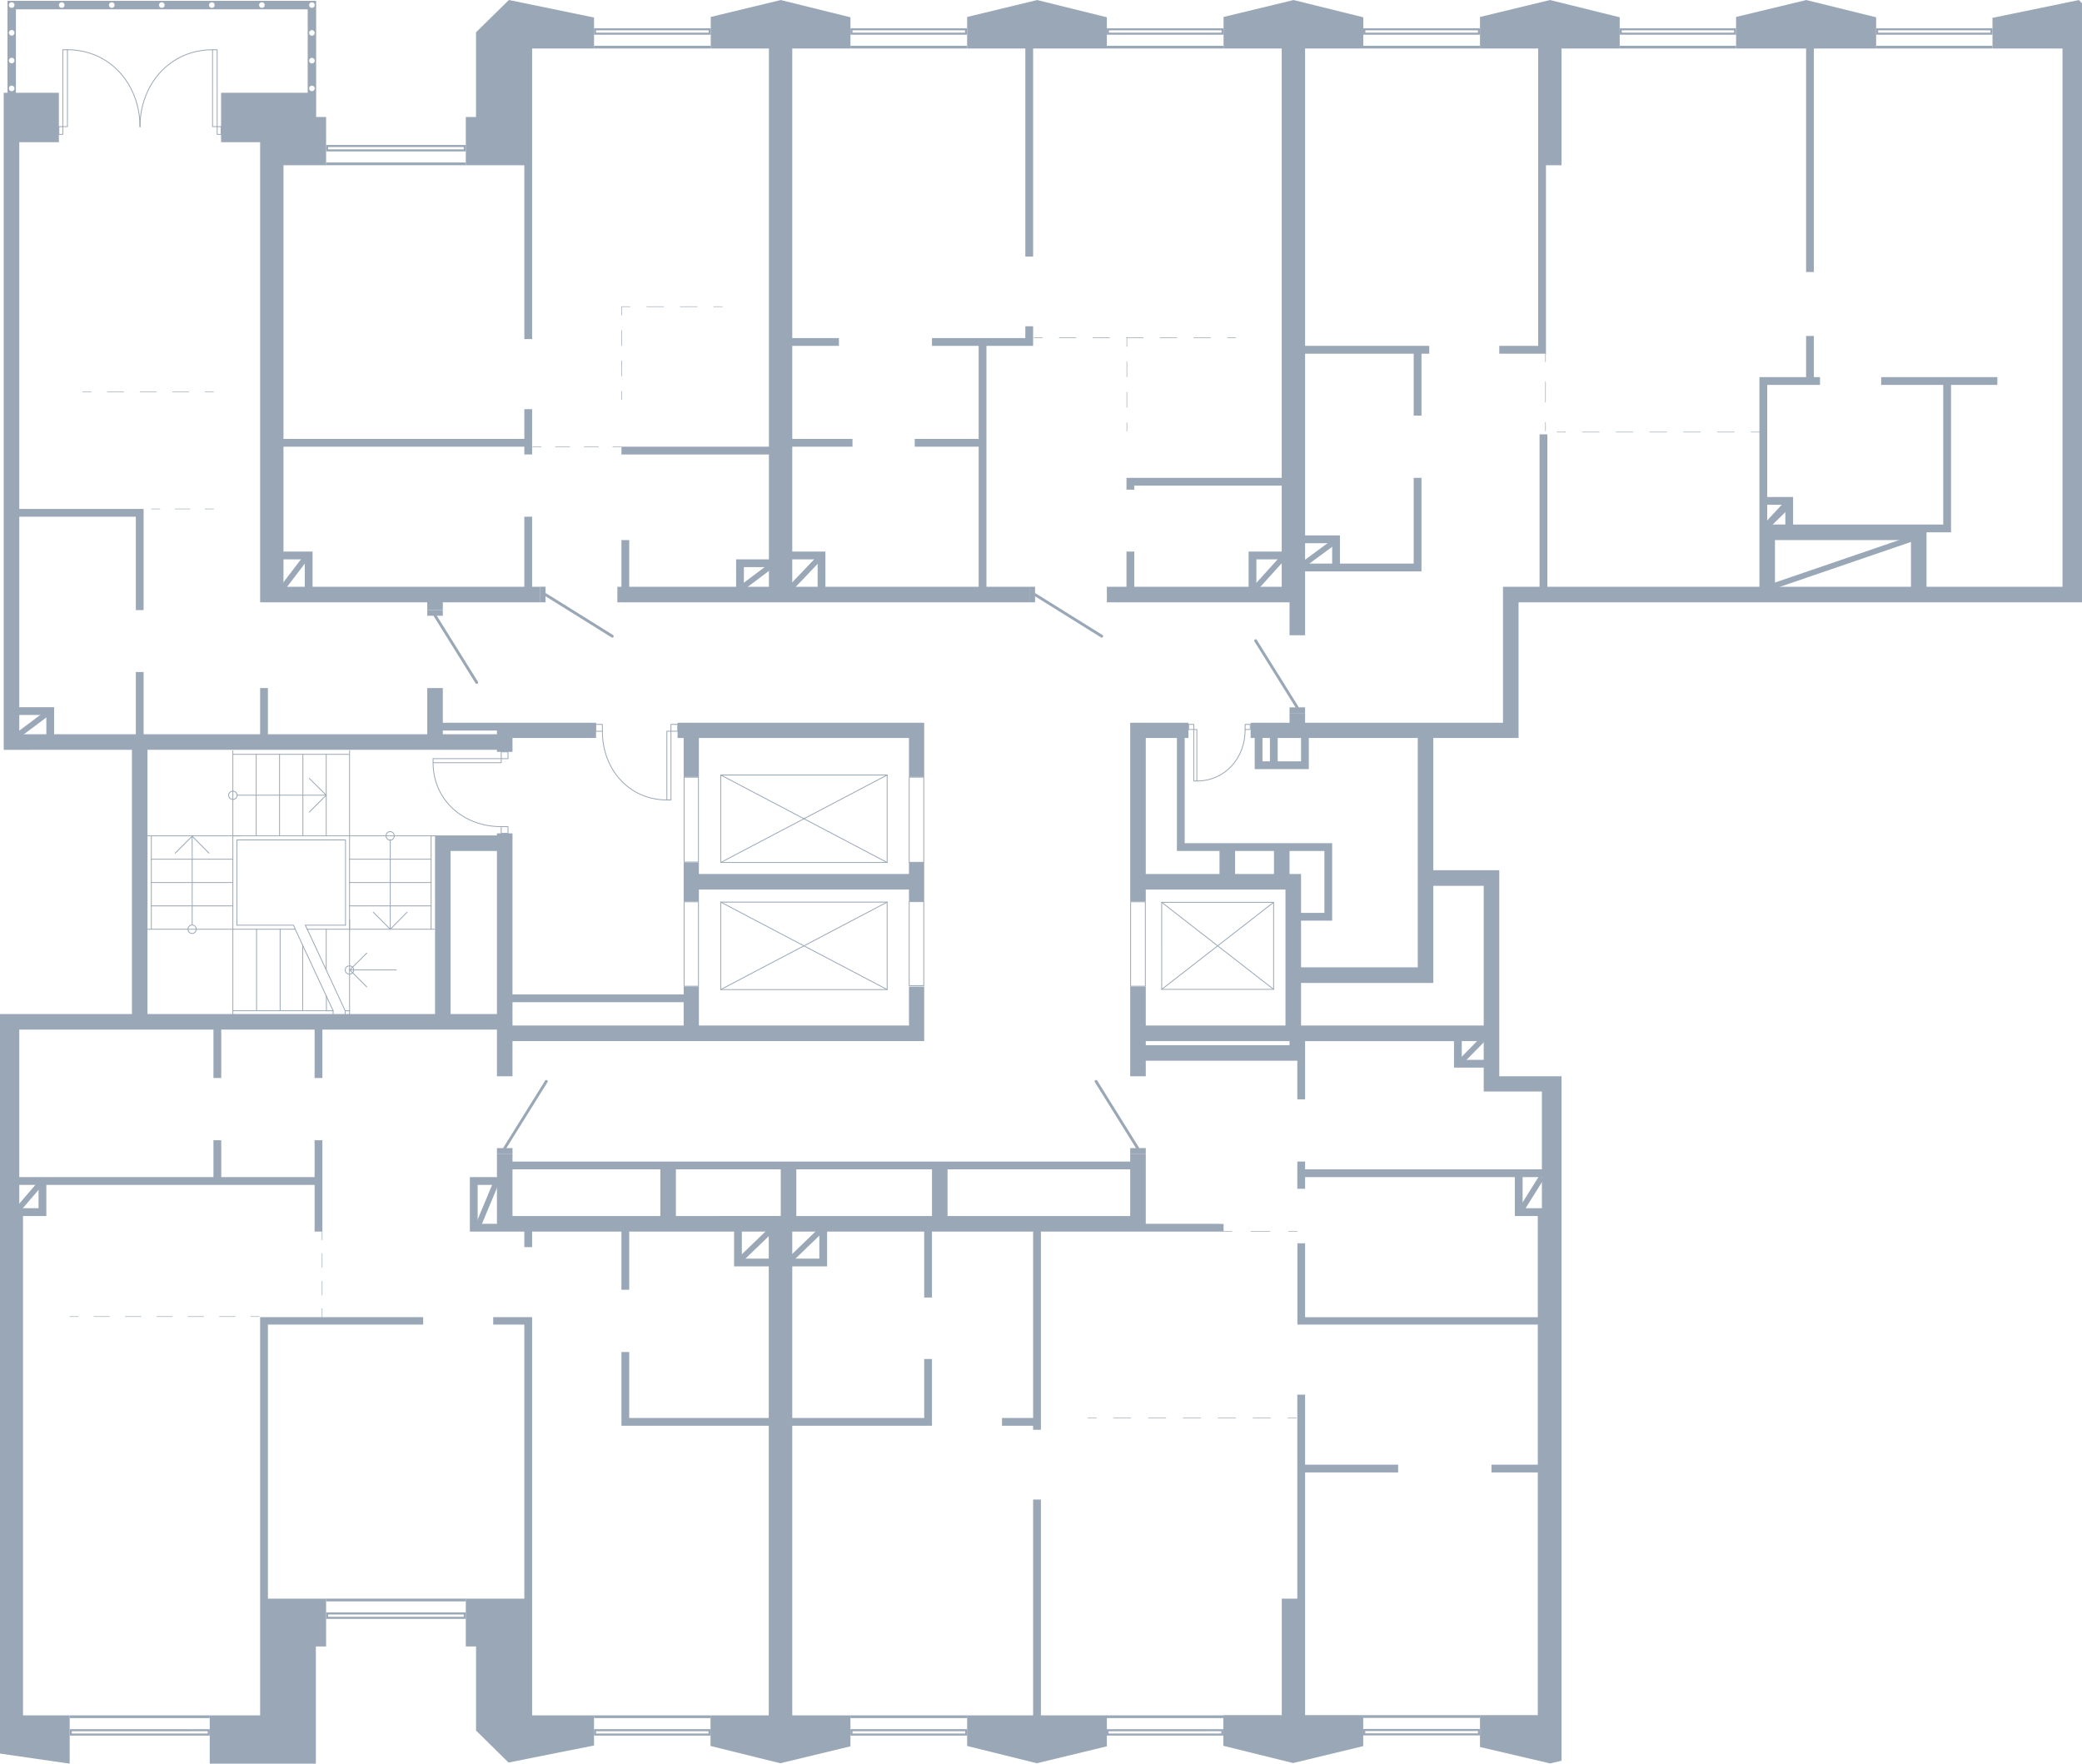 <?xml version="1.0" encoding="utf-8"?>
<!-- Generator: Adobe Illustrator 26.2.1, SVG Export Plug-In . SVG Version: 6.00 Build 0)  -->
<svg version="1.1" xmlns="http://www.w3.org/2000/svg" xmlns:xlink="http://www.w3.org/1999/xlink" x="0px" y="0px"
	 viewBox="0 0 369.275 312.788" style="enable-background:new 0 0 369.275 312.788;" xml:space="preserve">
<style type="text/css">
	.st0{fill:none;stroke:#99A7B6;stroke-width:0.1;stroke-linecap:round;stroke-linejoin:round;}
	
		.st1{fill:none;stroke:#99A7B6;stroke-width:0.1;stroke-linecap:round;stroke-linejoin:round;stroke-dasharray:2.887,2.887,0,0,0,0;}
	
		.st2{fill:none;stroke:#99A7B6;stroke-width:0.1;stroke-linecap:round;stroke-linejoin:round;stroke-dasharray:2.672,2.672,0,0,0,0;}
	
		.st3{fill:none;stroke:#99A7B6;stroke-width:0.1;stroke-linecap:round;stroke-linejoin:round;stroke-dasharray:2.783,2.783,0,0,0,0;}
	
		.st4{fill:none;stroke:#99A7B6;stroke-width:0.1;stroke-linecap:round;stroke-linejoin:round;stroke-dasharray:2.436,2.436,0,0,0,0;}
	
		.st5{fill:none;stroke:#99A7B6;stroke-width:0.1;stroke-linecap:round;stroke-linejoin:round;stroke-dasharray:2.543,2.543,0,0,0,0;}
	.st6{fill:none;stroke:#99A7B6;stroke-width:0.1;stroke-linecap:round;stroke-linejoin:round;stroke-dasharray:2.7,2.7,0,0,0,0;}
	
		.st7{fill:none;stroke:#99A7B6;stroke-width:0.1;stroke-linecap:round;stroke-linejoin:round;stroke-dasharray:2.976,2.976,0,0,0,0;}
	
		.st8{fill:none;stroke:#99A7B6;stroke-width:0.1;stroke-linecap:round;stroke-linejoin:round;stroke-dasharray:3.094,3.094,0,0,0,0;}
	
		.st9{fill:none;stroke:#99A7B6;stroke-width:0.1;stroke-linecap:round;stroke-linejoin:round;stroke-dasharray:2.982,2.982,0,0,0,0;}
	
		.st10{fill:none;stroke:#99A7B6;stroke-width:0.1;stroke-linecap:round;stroke-linejoin:round;stroke-dasharray:2.708,2.708,0,0,0,0;}
	
		.st11{fill:none;stroke:#99A7B6;stroke-width:0.1;stroke-linecap:round;stroke-linejoin:round;stroke-dasharray:3.38,3.38,0,0,0,0;}
	
		.st12{fill:none;stroke:#99A7B6;stroke-width:0.1;stroke-linecap:round;stroke-linejoin:round;stroke-dasharray:2.991,2.991,0,0,0,0;}
	
		.st13{fill:none;stroke:#99A7B6;stroke-width:0.1;stroke-linecap:round;stroke-linejoin:round;stroke-dasharray:3.6,3.6,0,0,0,0;}
	.st14{fill:none;stroke:#99A7B6;stroke-width:0.15;stroke-linecap:round;stroke-linejoin:round;stroke-miterlimit:10;}
	.st15{fill:#99A7B6;}
	.st16{fill-rule:evenodd;clip-rule:evenodd;fill:#99A7B6;}
	.st17{fill:none;stroke:#99A7B6;stroke-width:0.5;stroke-linecap:round;stroke-linejoin:round;stroke-miterlimit:22.926;}
	.st18{fill:none;stroke:#99A7B6;stroke-miterlimit:10;}
</style>
<g id="Пунктир">
	<g>
		<g>
			<line class="st0" x1="14.664" y1="69.526" x2="16.164" y2="69.526"/>
			<line class="st1" x1="19.051" y1="69.526" x2="36.373" y2="69.526"/>
			<line class="st0" x1="36.373" y1="69.526" x2="37.873" y2="69.526"/>
		</g>
	</g>
	<g>
		<g>
			<line class="st0" x1="26.872" y1="90.262" x2="28.372" y2="90.262"/>
			<line class="st2" x1="31.044" y1="90.262" x2="36.388" y2="90.262"/>
			<line class="st0" x1="36.388" y1="90.262" x2="37.888" y2="90.262"/>
		</g>
	</g>
	<g>
		<g>
			<line class="st0" x1="12.373" y1="233.5" x2="13.873" y2="233.5"/>
			<line class="st3" x1="16.656" y1="233.5" x2="44.481" y2="233.5"/>
			<line class="st0" x1="44.481" y1="233.5" x2="45.981" y2="233.5"/>
		</g>
	</g>
	<g>
		<g>
			<line class="st0" x1="57.133" y1="218.422" x2="57.133" y2="219.922"/>
			<line class="st4" x1="57.133" y1="222.359" x2="57.133" y2="232.102"/>
			<line class="st0" x1="57.133" y1="232.102" x2="57.133" y2="233.602"/>
		</g>
	</g>
	<g>
		<g>
			<line class="st0" x1="110.188" y1="79.238" x2="108.688" y2="79.238"/>
			<line class="st5" x1="106.145" y1="79.238" x2="95.971" y2="79.238"/>
			<line class="st0" x1="95.971" y1="79.238" x2="94.471" y2="79.238"/>
		</g>
	</g>
	<g>
		<g>
			<line class="st0" x1="110.242" y1="70.89" x2="110.242" y2="69.39"/>
			<line class="st6" x1="110.242" y1="66.69" x2="110.242" y2="55.89"/>
			<polyline class="st0" points="110.242,55.89 110.242,54.39 111.742,54.39 			"/>
			<line class="st7" x1="114.718" y1="54.39" x2="126.622" y2="54.39"/>
			<line class="st0" x1="126.622" y1="54.39" x2="128.122" y2="54.39"/>
		</g>
	</g>
	<g>
		<g>
			<line class="st0" x1="229.947" y1="251.495" x2="228.447" y2="251.495"/>
			<line class="st8" x1="225.353" y1="251.495" x2="194.413" y2="251.495"/>
			<line class="st0" x1="194.413" y1="251.495" x2="192.913" y2="251.495"/>
		</g>
	</g>
	<g>
		<g>
			<line class="st0" x1="219.189" y1="59.906" x2="217.689" y2="59.906"/>
			<line class="st9" x1="214.707" y1="59.906" x2="184.889" y2="59.906"/>
			<line class="st0" x1="184.889" y1="59.906" x2="183.389" y2="59.906"/>
		</g>
	</g>
	<g>
		<g>
			<line class="st0" x1="199.869" y1="76.466" x2="199.869" y2="74.966"/>
			<line class="st10" x1="199.869" y1="72.258" x2="199.869" y2="61.425"/>
			<line class="st0" x1="199.869" y1="61.425" x2="199.869" y2="59.925"/>
		</g>
	</g>
	<g>
		<g>
			<line class="st0" x1="216.973" y1="218.374" x2="218.473" y2="218.374"/>
			<line class="st11" x1="221.853" y1="218.374" x2="228.613" y2="218.374"/>
			<line class="st0" x1="228.613" y1="218.374" x2="230.113" y2="218.374"/>
		</g>
	</g>
	<g>
		<g>
			<line class="st0" x1="312.073" y1="76.629" x2="310.573" y2="76.629"/>
			<line class="st12" x1="307.582" y1="76.629" x2="277.667" y2="76.629"/>
			<line class="st0" x1="277.667" y1="76.629" x2="276.167" y2="76.629"/>
		</g>
	</g>
	<g>
		<g>
			<line class="st0" x1="274.118" y1="76.426" x2="274.118" y2="74.926"/>
			<line class="st13" x1="274.118" y1="71.326" x2="274.118" y2="64.126"/>
			<line class="st0" x1="274.118" y1="64.126" x2="274.118" y2="62.626"/>
		</g>
	</g>
</g>
<g id="МОП">
	<g>
		<polyline class="st14" points="127.83,159.99 127.83,175.503 157.35,175.503 157.35,159.99 
			127.83,159.99 		"/>
		<line class="st14" x1="127.83" y1="159.99" x2="157.35" y2="175.503"/>
		<line class="st14" x1="127.83" y1="175.503" x2="157.35" y2="159.99"/>
	</g>
	<g>
		<polyline class="st14" points="127.83,137.449 127.83,152.963 157.35,152.963 157.35,137.449 
			127.83,137.449 		"/>
		<line class="st14" x1="127.83" y1="137.449" x2="157.35" y2="152.963"/>
		<line class="st14" x1="127.83" y1="152.963" x2="157.35" y2="137.449"/>
	</g>
	<g>
		<path class="st15" d="M123.81,160.012v14.82h-2.4v-14.82H123.81 M123.96,159.862h-2.7v15.12h2.7
			V159.862L123.96,159.862z"/>
	</g>
	<g>
		<path class="st15" d="M123.803,137.914v14.899h-2.393v-14.899H123.803 M123.953,137.764h-2.693v15.199h2.693
			V137.764L123.953,137.764z"/>
	</g>
	<g>
		<path class="st15" d="M163.77,159.988v14.737h-2.432v-14.737H163.77 M163.92,159.838h-2.732v15.037h2.732
			V159.838L163.92,159.838z"/>
	</g>
	<g>
		<path class="st15" d="M163.77,137.902v14.954h-2.432v-14.954H163.77 M163.92,137.752h-2.732v15.255
			h2.732V137.752L163.92,137.752z"/>
	</g>
	<line class="st14" x1="77.121" y1="148.24" x2="76.461" y2="148.24"/>
	<line class="st14" x1="76.461" y1="148.24" x2="77.121" y2="148.24"/>
	<line class="st14" x1="62.001" y1="133.12" x2="62.001" y2="148.24"/>
	<line class="st14" x1="26.181" y1="148.24" x2="26.841" y2="148.24"/>
	<polyline class="st14" points="41.301,133.145 41.301,148.24 26.841,148.24 	"/>
	<polyline class="st14" points="41.301,164.797 41.301,179.257 59.085,179.26 52.365,164.8 	"/>
	<line class="st14" x1="41.301" y1="148.24" x2="42.681" y2="148.24"/>
	<line class="st14" x1="41.301" y1="133.78" x2="61.941" y2="133.78"/>
	<line class="st14" x1="57.861" y1="133.78" x2="57.861" y2="148.24"/>
	<line class="st14" x1="53.721" y1="133.78" x2="53.721" y2="148.24"/>
	<line class="st14" x1="49.581" y1="133.78" x2="49.581" y2="148.24"/>
	<line class="st14" x1="45.441" y1="133.78" x2="45.441" y2="148.24"/>
	<line class="st14" x1="26.841" y1="152.38" x2="41.301" y2="152.38"/>
	<line class="st14" x1="26.841" y1="156.52" x2="41.301" y2="156.52"/>
	<line class="st14" x1="26.841" y1="160.66" x2="41.301" y2="160.66"/>
	<line class="st14" x1="26.16" y1="164.8" x2="41.301" y2="164.8"/>
	<line class="st14" x1="57.89" y1="176.658" x2="57.89" y2="179.264"/>
	<line class="st14" x1="53.683" y1="167.636" x2="53.683" y2="179.264"/>
	<line class="st14" x1="49.684" y1="164.797" x2="49.684" y2="179.257"/>
	<line class="st14" x1="45.508" y1="164.797" x2="45.508" y2="179.257"/>
	<line class="st14" x1="62.001" y1="179.26" x2="62.001" y2="179.981"/>
	<line class="st14" x1="77.121" y1="164.8" x2="76.461" y2="164.8"/>
	<polyline class="st14" points="62.001,179.26 62.001,164.8 76.461,164.8 	"/>
	<line class="st14" x1="76.461" y1="148.24" x2="62.001" y2="148.24"/>
	<polyline class="st14" points="62.001,164.8 57.861,164.8 54.501,164.8 	"/>
	<line class="st14" x1="62.001" y1="179.26" x2="61.221" y2="179.26"/>
	<polyline class="st14" points="62.001,148.24 62.001,152.38 62.001,156.52 62.001,160.66 62.001,164.8 	
		"/>
	<polyline class="st14" points="76.461,148.24 76.461,152.38 76.461,156.52 76.461,160.66 76.461,164.8 	
		"/>
	<polyline class="st14" points="54.501,164.8 61.221,179.26 61.221,179.843 	"/>
	<line class="st14" x1="57.861" y1="172" x2="57.861" y2="164.8"/>
	<line class="st14" x1="76.461" y1="160.66" x2="62.001" y2="160.66"/>
	<line class="st14" x1="76.461" y1="156.52" x2="62.001" y2="156.52"/>
	<line class="st14" x1="76.461" y1="152.38" x2="62.001" y2="152.38"/>
	<line class="st14" x1="62.001" y1="164.8" x2="62.001" y2="163.12"/>
	<polyline class="st14" points="42.021,164.081 42.021,148.961 61.281,148.961 61.281,164.081 	"/>
	<polyline class="st14" points="61.281,164.081 54.141,164.081 54.501,164.8 	"/>
	<g>
		<line class="st14" x1="34.087" y1="164.04" x2="34.087" y2="148.3"/>
		<polyline class="st14" points="31.076,151.312 34.087,148.3 37.066,151.312 		"/>
		<polyline class="st14" points="34.816,164.8 34.752,164.515 34.594,164.262 34.372,164.103 34.087,164.04 
			33.77,164.103 33.548,164.262 33.389,164.515 33.326,164.8 33.389,165.086 33.548,165.339 
			33.77,165.498 34.087,165.561 34.372,165.498 34.594,165.339 34.752,165.086 34.816,164.8 		"/>
	</g>
	<g>
		<line class="st14" x1="42.062" y1="141.025" x2="57.861" y2="141.025"/>
		<polyline class="st14" points="54.85,144.036 57.861,141.025 54.85,138.045 		"/>
		<polyline class="st14" points="41.301,140.296 41.586,140.359 41.84,140.518 41.998,140.739 42.062,141.025 
			41.998,141.342 41.84,141.564 41.586,141.722 41.301,141.785 41.016,141.722 40.762,141.564 
			40.603,141.342 40.54,141.025 40.603,140.739 40.762,140.518 41.016,140.359 41.301,140.296 		"/>
	</g>
	<g>
		<line class="st14" x1="69.217" y1="149.001" x2="69.217" y2="164.8"/>
		<polyline class="st14" points="66.205,161.789 69.217,164.8 72.196,161.789 		"/>
		<polyline class="st14" points="69.946,148.24 69.882,148.526 69.724,148.779 69.502,148.938 69.217,149.001 
			68.9,148.938 68.678,148.779 68.519,148.526 68.456,148.24 68.519,147.955 68.678,147.701 
			68.9,147.543 69.217,147.48 69.502,147.543 69.724,147.701 69.882,147.955 69.946,148.24 		"/>
	</g>
	<line class="st14" x1="70.309" y1="172.015" x2="62.041" y2="172.015"/>
	<polyline class="st14" points="65.053,175.026 62.041,172.015 65.053,169.035 	"/>
	<polyline class="st14" points="61.982,171.286 61.696,171.349 61.443,171.508 61.284,171.729 61.221,172.015 
		61.284,172.332 61.443,172.554 61.696,172.712 61.982,172.775 62.267,172.712 62.52,172.554 
		62.679,172.332 62.742,172.015 62.679,171.729 62.52,171.508 62.267,171.349 61.982,171.286 	"/>
	<g>
		<polyline class="st14" points="225.895,160.028 225.896,175.465 206.045,175.465 206.044,160.028 
			225.895,160.028 		"/>
		<line class="st14" x1="225.895" y1="160.028" x2="206.045" y2="175.465"/>
		<line class="st14" x1="225.896" y1="175.465" x2="206.044" y2="160.028"/>
	</g>
	<g>
		<path class="st15" d="M203.07,160.012v14.82h-2.46v-14.82H203.07 M203.22,159.862h-2.76v15.12h2.76
			V159.862L203.22,159.862z"/>
	</g>
	<g>
		<g>
			<path class="st14" d="M88.851,146.605c-6.616,0-12.034-4.661-12.034-11.336"/>
			<rect x="76.817" y="134.546" class="st14" width="12.081" height="0.722"/>
			<rect x="88.898" y="133.343" class="st14" width="1.205" height="1.204"/>
			<rect x="88.898" y="146.605" class="st14" width="1.205" height="1.198"/>
		</g>
	</g>
	<g>
		<g>
			<path class="st14" d="M106.843,129.732c-0,6.673,4.702,12.139,11.435,12.139"/>
			<rect x="118.278" y="129.684" class="st14" width="0.729" height="12.186"/>
			<rect x="119.006" y="128.469" class="st14" width="1.214" height="1.215"/>
			<rect x="105.635" y="128.469" class="st14" width="1.208" height="1.215"/>
		</g>
	</g>
	<g>
		<g>
			<path class="st14" d="M220.846,129.415c0,5-3.523,9.095-8.568,9.095"/>
			<rect x="211.733" y="129.379" class="st14" width="0.546" height="9.13"/>
			<rect x="210.823" y="128.469" class="st14" width="0.91" height="0.91"/>
			<rect x="220.846" y="128.469" class="st14" width="0.905" height="0.91"/>
		</g>
	</g>
	<line class="st14" x1="26.841" y1="164.8" x2="26.841" y2="148.24"/>
	<line class="st14" x1="41.301" y1="164.797" x2="41.301" y2="148.24"/>
	<polyline class="st14" points="41.301,164.8 52.365,164.8 52.058,164.081 42.021,164.081 	"/>
	<line class="st14" x1="41.301" y1="148.24" x2="62.001" y2="148.24"/>
	<line class="st14" x1="41.301" y1="179.257" x2="41.301" y2="179.843"/>
	<line class="st14" x1="59.085" y1="179.26" x2="59.085" y2="179.843"/>
</g>
<g id="Двери">
	<g>
		<rect x="75.78" y="108.203" class="st16" width="2.76" height="1.004"/>
		<line class="st17" x1="77.179" y1="109.206" x2="84.555" y2="121.04"/>
	</g>
	<g>
		<rect x="95.76" y="104.056" class="st16" width="1.004" height="2.767"/>
		<line class="st17" x1="96.764" y1="105.455" x2="108.597" y2="112.83"/>
	</g>
	<g>
		<rect x="182.579" y="104.061" class="st16" width="1.004" height="2.762"/>
		<line class="st17" x1="183.583" y1="105.46" x2="195.416" y2="112.836"/>
	</g>
	<g>
		<rect x="88.14" y="203.619" class="st16" width="2.76" height="1.004"/>
		<line class="st17" x1="89.52" y1="203.619" x2="96.896" y2="191.785"/>
	</g>
	<g>
		<rect x="200.46" y="203.619" class="st16" width="2.76" height="1.004"/>
		<line class="st17" x1="201.778" y1="203.619" x2="194.402" y2="191.785"/>
	</g>
	<g>
		<rect x="228.72" y="125.455" class="st16" width="2.76" height="1.004"/>
		<line class="st17" x1="230.081" y1="125.455" x2="222.705" y2="113.622"/>
	</g>
	<g>
		<g>
			<path class="st14" d="M24.828,22.493C24.828,14.978,19.538,8.823,11.961,8.823"/>
			<rect x="11.141" y="8.823" class="st14" width="0.82" height="13.638"/>
			<rect x="10.443" y="22.461" class="st14" width="0.698" height="1.377"/>
		</g>
		<g>
			<path class="st14" d="M24.828,22.493C24.828,14.978,30.119,8.823,37.696,8.823"/>
			<rect x="37.696" y="8.823" class="st14" width="0.82" height="13.638"/>
			<rect x="38.516" y="22.461" class="st14" width="0.698" height="1.377"/>
		</g>
	</g>
</g>
<g id="Окна">
	<g>
		<g>
			<path class="st15" d="M36.836,307.035v0.411H12.724v-0.411H36.836 M37.2,306.671H12.36l0,1.14
				h24.84V306.671L37.2,306.671z"/>
		</g>
		<g>
			<rect x="12.36" y="304.222" class="st15" width="24.84" height="0.485"/>
		</g>
	</g>
	<g>
		<g>
			<path class="st15" d="M82.256,286.335v0.411H58.204v-0.411H82.256 M82.62,285.971H57.84v1.14H82.62V285.971
				L82.62,285.971z"/>
		</g>
		<g>
			<rect x="57.84" y="283.522" class="st15" width="24.78" height="0.485"/>
		</g>
	</g>
	<g>
		<g>
			<path class="st15" d="M125.658,307.035v0.411h-19.933v-0.411H125.658 M126.022,306.671h-20.662v1.14h20.662
				V306.671L126.022,306.671z"/>
		</g>
		<g>
			<rect x="105.36" y="304.222" class="st15" width="20.662" height="0.485"/>
		</g>
	</g>
	<g>
		<g>
			<path class="st15" d="M171.193,307.035v0.411h-19.99v-0.411H171.193 M171.557,306.671h-20.718v1.14h20.718
				V306.671L171.557,306.671z"/>
		</g>
		<g>
			<rect x="150.839" y="304.222" class="st15" width="20.718" height="0.485"/>
		</g>
	</g>
	<g>
		<g>
			<path class="st15" d="M216.609,307.035v0.411H196.615v-0.411H216.609 M216.973,306.671H196.251v1.14h20.722
				V306.671L216.973,306.671z"/>
		</g>
		<g>
			<rect x="196.251" y="304.222" class="st15" width="20.722" height="0.485"/>
		</g>
	</g>
	<g>
		<g>
			<path class="st15" d="M262.142,307v0.412h-19.995V307L262.142,307 M262.506,306.636l-20.723,0
				v1.14h20.723V306.636L262.506,306.636z"/>
		</g>
		<g>
			<rect x="241.783" y="304.187" class="st15" width="20.723" height="0.485"/>
		</g>
	</g>
	<g>
		<g>
			<path class="st15" d="M353.036,5.378v0.411h-19.908v-0.411H353.036 M353.4,5.014h-20.637v1.14h20.637
				V5.014L353.4,5.014z"/>
		</g>
		<g>
			<rect x="332.763" y="8.117" class="st15" width="20.637" height="0.485"/>
		</g>
	</g>
	<g>
		<g>
			<path class="st15" d="M307.556,5.378v0.411h-19.911v-0.411H307.556 M307.92,5.014h-20.64v1.14h20.64
				V5.014L307.92,5.014z"/>
		</g>
		<g>
			<rect x="287.28" y="8.117" class="st15" width="20.64" height="0.485"/>
		</g>
	</g>
	<g>
		<g>
			<path class="st15" d="M262.136,5.378v0.411h-19.971v-0.411H262.136 M262.5,5.014h-20.7v1.14H262.5V5.014
				L262.5,5.014z"/>
		</g>
		<g>
			<rect x="241.8" y="8.117" class="st15" width="20.7" height="0.485"/>
		</g>
	</g>
	<g>
		<g>
			<path class="st15" d="M216.656,5.378v0.411h-19.971v-0.411H216.656 M217.02,5.014h-20.7v1.14h20.7
				V5.014L217.02,5.014z"/>
		</g>
		<g>
			<rect x="196.32" y="8.117" class="st15" width="20.7" height="0.485"/>
		</g>
	</g>
	<g>
		<g>
			<path class="st15" d="M171.162,5.378v0.411h-19.957v-0.411H171.162 M171.526,5.014h-20.686v1.14h20.686
				L171.526,5.014L171.526,5.014z"/>
		</g>
		<g>
			<rect x="150.84" y="8.117" class="st15" width="20.686" height="0.485"/>
		</g>
	</g>
	<g>
		<g>
			<path class="st15" d="M125.696,5.378v0.411h-19.971v-0.411H125.696 M126.06,5.014h-20.7v1.14h20.7
				V5.014L126.06,5.014z"/>
		</g>
		<g>
			<rect x="105.36" y="8.117" class="st15" width="20.7" height="0.485"/>
		</g>
	</g>
	<g>
		<g>
			<path class="st15" d="M82.256,26.078v0.411H58.204v-0.411H82.256 M82.62,25.714H57.84v1.14h24.78
				V25.714L82.62,25.714z"/>
		</g>
		<g>
			<rect x="57.84" y="28.817" class="st15" width="24.78" height="0.485"/>
		</g>
	</g>
</g>
<g id="Стены">
	<line class="st18" x1="263.779" y1="183.522" x2="258.87" y2="188.524"/>
	<line class="st18" x1="7.274" y1="209.751" x2="2.966" y2="214.764"/>
	<line class="st18" x1="88.103" y1="209.472" x2="84.688" y2="217.668"/>
	<line class="st18" x1="136.633" y1="218.271" x2="131.198" y2="223.511"/>
	<line class="st18" x1="145.622" y1="218.16" x2="140.184" y2="223.408"/>
	<line class="st18" x1="273.435" y1="208.789" x2="270.019" y2="214.253"/>
	<line class="st18" x1="54.438" y1="98.635" x2="49.727" y2="104.818"/>
	<line class="st18" x1="136.836" y1="100.291" x2="131.315" y2="104.433"/>
	<line class="st18" x1="145.347" y1="98.934" x2="140.078" y2="104.466"/>
	<line class="st18" x1="227.904" y1="98.513" x2="222.539" y2="104.443"/>
	<line class="st18" x1="236.706" y1="96.044" x2="231.02" y2="100.228"/>
	<line class="st18" x1="317.718" y1="89.086" x2="312.767" y2="93.943"/>
	<line class="st18" x1="339.376" y1="95.438" x2="314.184" y2="104.063"/>
	<line class="st18" x1="2.04" y1="131.242" x2="8.811" y2="126.175"/>
	<path class="st15" d="M4.08,273.562v-30.36v-27.54h2.76h1.38v-5.52h47.58v7.86v0.42h1.38v-0.42
		v-15.78h-1.38v6.54H39.24v-6.54h-1.38v6.54H3.42v-26.16H23.4h2.76h11.7v8.58h1.38
		v-8.58h16.56v8.58h1.38v-8.58h30.96v2.04v6.24h2.76v-6.24h30.36h42.66v-2.76v-6.9
		h-2.7v6.9h-37.26v-6.9h-2.7v1.38H90.9v-25.44v-2.76v-0.36h-2.76v0.36h-8.22h-2.76v30
		v1.68h-51v-46.86h61.98v0.36h2.76v-2.46h14.82v-2.7H88.86h-0.72h-9.6v-6.151h-2.76
		v8.191H47.52v-8.194h-1.38v8.194H25.47V119.183h-1.38v11.04H9.6v-4.8H8.22H3.42V91.642
		h20.67v16.56h1.38V90.262h-0.03h-1.35H3.42V25.218h7.024v-8.76H2.824V1.651h51.75v14.807H39.214
		v8.76h6.926v1.443v77.401v2.76h4.14h25.5v1.38h2.76v-1.38h17.22v-2.76h-1.38v-5.7v-6.72H93
		v6.72v5.7H78.54h-2.76H55.44v-1.38v-3.48v-0.84v-0.54h-5.16v-18.6H93v1.38h1.38v-1.38V72.562
		H93v5.28H50.28V29.302h7.56v-2.641v-0.119v-5.796h-1.766v-4.288h0V0.151h-54.75v16.308H0.66
		v8.76l0,0v102.604v2.4v2.76H23.4v46.86H0v2.76v33.06l0,0v27.54v30.36v33.357v0.063v4.016
		l12.36,1.789v-5.805v-0.063v-2.697H4.08V273.562z M121.26,177.742v4.14H90.9v-2.04v-1.68v-0.42
		H121.26z M79.92,178.162v-27.24h8.22v27.24v1.68h-8.22V178.162z M78.54,129.562h9.6v0.66
		h-9.6V129.562z M54.06,102.683v1.38h-3.78v-4.86h3.78V102.683z M54.865,0.708
		c0.02-0.06,0.06-0.11,0.1-0.16c0.05-0.05,0.11-0.08,0.17-0.11
		c0.18-0.07,0.4-0.03,0.54,0.11c0.05,0.05,0.08,0.1,0.11,0.16
		c0.03,0.06,0.04,0.13,0.04,0.19c0,0.13-0.06,0.26-0.15,0.36
		c-0.09,0.09-0.22,0.14-0.35,0.14c-0.07,0-0.13-0.01-0.19-0.04
		c-0.06-0.02-0.12-0.06-0.17-0.1C54.875,1.157,54.825,1.028,54.825,0.898
		C54.825,0.838,54.835,0.768,54.865,0.708z M55.325,5.338c0.27,0,0.5,0.23,0.5,0.5
		c0,0.28-0.23,0.5-0.5,0.5c-0.28,0-0.5-0.22-0.5-0.5C54.825,5.568,55.045,5.338,55.325,5.338z
		 M55.325,10.258c0.27,0,0.5,0.23,0.5,0.5c0,0.28-0.23,0.5-0.5,0.5c-0.28,0-0.5-0.22-0.5-0.5
		C54.825,10.488,55.045,10.258,55.325,10.258z M54.965,15.327c0.19-0.19,0.52-0.19,0.71,0
		c0.09,0.09,0.15,0.22,0.15,0.35c0,0.13-0.06,0.26-0.15,0.35
		c-0.09,0.1-0.22,0.15-0.35,0.15s-0.26-0.05-0.36-0.15c-0.09-0.09-0.14-0.22-0.14-0.35
		C54.825,15.548,54.875,15.418,54.965,15.327z M46.448,0.4c0.276,0,0.506,0.224,0.506,0.5
		s-0.218,0.5-0.495,0.5h-0.011c-0.276,0-0.5-0.224-0.5-0.5S46.172,0.4,46.448,0.4z M37.573,0.4
		c0.276,0,0.506,0.224,0.506,0.5s-0.218,0.5-0.495,0.5h-0.011c-0.276,0-0.5-0.224-0.5-0.5
		S37.297,0.4,37.573,0.4z M28.698,0.4c0.276,0,0.505,0.224,0.505,0.5s-0.218,0.5-0.494,0.5h-0.011
		c-0.276,0-0.5-0.224-0.5-0.5S28.421,0.4,28.698,0.4z M19.823,0.4c0.276,0,0.505,0.224,0.505,0.5
		s-0.218,0.5-0.494,0.5h-0.011c-0.276,0-0.5-0.224-0.5-0.5S19.546,0.4,19.823,0.4z M10.948,0.4
		c0.276,0,0.505,0.224,0.505,0.5s-0.218,0.5-0.495,0.5h-0.011c-0.276,0-0.5-0.224-0.5-0.5
		S10.671,0.4,10.948,0.4z M1.615,0.708c0.02-0.06,0.06-0.11,0.1-0.16
		c0.05-0.05,0.11-0.08,0.17-0.11c0.18-0.07,0.4-0.03,0.54,0.11
		c0.05,0.05,0.08,0.1,0.11,0.16C2.565,0.768,2.575,0.838,2.575,0.898
		c0,0.13-0.06,0.26-0.15,0.36C2.335,1.347,2.205,1.398,2.075,1.398
		c-0.07,0-0.13-0.01-0.19-0.04C1.825,1.338,1.765,1.298,1.715,1.258
		C1.625,1.157,1.575,1.028,1.575,0.898C1.575,0.838,1.585,0.768,1.615,0.708z M2.075,5.318
		c0.27,0,0.5,0.22,0.5,0.5s-0.23,0.5-0.5,0.5c-0.28,0-0.5-0.22-0.5-0.5S1.795,5.318,2.075,5.318z
		 M2.075,10.238c0.27,0,0.5,0.22,0.5,0.5c0,0.28-0.23,0.5-0.5,0.5c-0.28,0-0.5-0.22-0.5-0.5
		C1.575,10.458,1.795,10.238,2.075,10.238z M1.615,15.488c0.02-0.06,0.06-0.12,0.1-0.16
		c0.05-0.05,0.11-0.09,0.17-0.11c0.18-0.08,0.4-0.03,0.54,0.11
		c0.05,0.04,0.08,0.1,0.11,0.16c0.03,0.06,0.04,0.13,0.04,0.19
		c0,0.13-0.06,0.26-0.15,0.35c-0.09,0.1-0.22,0.15-0.35,0.15
		c-0.07,0-0.13-0.01-0.19-0.04c-0.06-0.02-0.12-0.06-0.17-0.11
		C1.625,15.938,1.575,15.808,1.575,15.677C1.575,15.617,1.585,15.548,1.615,15.488z M3.42,130.222v-2.4
		v-1.02h4.8v3.42H3.42z M6.84,210.142v4.14H3.42v-4.14H6.84z"/>
	<polygon class="st15" points="272.82,29.302 272.82,61.343 265.92,61.343 265.92,62.723 272.82,62.723 
		274.2,62.723 274.2,29.302 276.96,29.302 276.96,8.602 287.28,8.602 287.28,5.843 
		287.28,3.067 274.922,0.007 262.5,3.007 262.5,5.843 262.5,8.602 272.82,8.602 	"/>
	<polygon class="st15" points="163.92,130.882 163.92,128.183 120.18,128.183 120.18,130.882 
		121.26,130.882 121.26,137.782 123.96,137.782 123.96,130.882 161.22,130.882 161.22,137.782 
		163.92,137.782 	"/>
	<polygon class="st15" points="163.92,159.862 163.92,157.762 163.92,152.963 161.22,152.963 
		161.22,155.002 123.96,155.002 123.96,152.963 121.26,152.963 121.26,159.862 123.96,159.862 
		123.96,157.762 161.22,157.762 161.22,159.862 	"/>
	<polygon class="st15" points="93,29.302 93,58.522 93,60.142 94.38,60.142 94.38,58.522 94.38,29.302 
		94.38,8.602 105.36,8.602 105.36,6.466 105.36,5.843 105.36,3.106 90.257,0 84.428,5.728 
		84.428,6.466 84.428,6.466 84.428,20.746 82.62,20.746 82.62,26.542 82.62,26.661 82.62,29.302 
		90.24,29.302 	"/>
	<polygon class="st15" points="94.38,297.802 94.38,283.522 94.38,277.823 94.38,233.602 93,233.602 
		87.48,233.602 87.48,234.922 93,234.922 93,277.823 93,283.522 90.24,283.522 82.62,283.522 
		82.62,286.2 82.62,286.282 82.62,292.006 84.434,292.006 84.434,306.919 90.192,312.586 
		105.36,309.566 105.36,306.982 105.36,306.919 105.36,304.222 94.38,304.222 	"/>
	<polygon class="st15" points="320.34,48.244 321.72,48.244 321.72,8.602 332.76,8.602 332.76,5.843 
		332.76,3.067 320.372,0.008 307.92,3.007 307.92,5.843 307.92,8.602 320.34,8.602 	"/>
	<path class="st15" d="M217.02,217.07l-1.38-0.028h-12.42v-1.38v-11.04h-2.76v1.38h-109.56v1.38h26.22
		v1.2v7.08H90.9v-2.04v-9h-2.76v4.14h-4.8v9.24v0.42h1.38h3.42H93v2.76h1.38v-2.76
		h15.84v10.32h1.38v-10.32h18.6v6.18h1.38h4.768v26.88H111.6v-11.7h-1.38v11.7v1.38h26.128
		v51.36h-10.326v5.432l12.376,3.06l12.441-3v-5.492h-10.319V273.562v-20.7h24.78v-1.38v-10.457h-1.38
		v10.457h-23.4v-26.88h4.8h1.38v-6.18h17.22v11.7h1.38v-11.7h17.94v33.06h-5.52v1.38h5.52
		v0.72h1.38v-0.72v-34.44h18.6h12.42h1.38V217.07z M88.14,217.042h-3.42v-6.9h3.42v3.48
		v2.04v1.082V217.042z M119.88,215.662v-7.08v-1.2h18.6v8.28h-2.132H119.88z M131.58,218.422
		h4.768v4.8h-4.768V218.422z M145.32,223.222h-4.8v-4.8h4.8V223.222z M141.24,215.662v-8.28
		h24.06v8.28H141.24z M168.06,215.662v-8.28h32.4v8.28H168.06z"/>
	<polygon class="st15" points="184.62,265.942 183.24,265.942 183.24,304.222 171.54,304.222 171.54,309.654 
		183.898,312.714 196.32,309.714 196.32,304.222 184.62,304.222 	"/>
	<polygon class="st15" points="231.48,257.902 231.48,247.343 230.1,247.343 230.1,257.902 230.1,259.762 
		230.1,283.522 227.34,283.522 227.34,304.187 216.973,304.187 216.973,309.619 229.35,312.679 
		241.79,309.679 241.79,304.187 231.48,304.187 231.48,283.522 231.48,261.142 247.98,261.142 
		247.98,259.762 231.48,259.762 	"/>
	<path class="st15" d="M196.32,106.823h31.02h1.38v5.836h2.76v-11.324h20.64V84.742h-1.38v15.212
		h-13.08v-4.997h-6.18V62.723h19.26v10.98h1.38V62.723H253.5v-1.38h-22.02V8.602h10.32V5.843
		V3.067L229.442,0.008l-12.422,2.999v2.835v2.76h10.311v76.14h-26.151h-1.38v2.1h1.38v-0.72
		h26.151v11.7h-5.871v1.38v4.86h-20.28v-5.7v-0.54h-1.38v0.54v5.7h-3.48V106.823z
		 M236.28,96.338v3.617h-4.8v-3.617H236.28z M222.84,99.203h4.491v4.86h-4.491V99.203z"/>
	<polygon class="st15" points="181.86,45.502 183.24,45.502 183.24,8.602 196.32,8.602 196.32,5.843 
		196.32,3.067 183.962,0.008 171.54,3.007 171.54,5.843 171.54,8.602 181.86,8.602 	"/>
	<polygon class="st15" points="46.14,233.602 46.14,257.902 46.14,283.522 46.14,304.222 37.2,304.222 
		37.2,306.919 37.2,306.982 37.2,312.788 56.023,312.788 56.023,306.919 56.023,292.006 
		57.84,292.006 57.84,286.282 57.84,286.2 57.84,283.522 50.28,283.522 47.52,283.522 
		47.52,257.902 47.52,234.922 75.06,234.922 75.06,233.602 47.52,233.602 	"/>
	<path class="st15" d="M140.52,106.823h42.06v-2.76h-7.62V61.343h8.28v-1.38v-2.1h-1.38v2.1h-16.56
		v1.38h8.28v16.5h-11.34v1.38h11.34v24.84H146.4v-4.86v-1.38h-5.88v-18.6h10.68v-1.38h-10.68
		v-16.5h8.28v-1.38h-8.28V8.602h10.32V3.067L138.482,0.008l-12.422,2.999v5.595h10.32v70.62H111.6
		h-1.38v1.38h1.38h24.78v18.6h-4.44h-1.38v1.86v3H111.6v-5.7v-2.58h-1.38v2.58v5.7H109.5
		v2.76h26.88H140.52z M145.02,99.203v4.86h-4.5v-4.86H145.02z M131.94,104.062v-3v-0.48h4.44
		v3.48H131.94z"/>
	<line class="st18" x1="316.919" y1="89.289" x2="312.751" y2="93.765"/>
	<path class="st15" d="M368.732,0.008L353.4,3.165v2.677v2.76h12.42v10.02v6.54v72.66v1.38v4.86
		h-4.8h-1.38h-17.94v-1.38v-6.9v-1.38h4.345V94.385v-1.363V68.266h8.215v-1.38h-8.215h-1.38
		h-11.008v1.38h11.008v24.757h-2.966v-0h-1.38h-22.284V89.521v-1.38h-1.38h-3.215V68.266h9.363
		v-1.38h-1.083v-7.304h-1.38v7.304h-6.9h-1.23h-0.15v26.137h-0.001v2.76v8.28H281.1h-1.38
		h-5.274V77.033h-1.38v27.03h-6.486v2.76v21.36h-12.36h-2.76h-19.98v-1.724h-2.76v1.724h-6.9
		v2.7h0.72v1.38v2.76v1.38h9.6v-1.38v-3.54v-0.6h19.32v23.46v2.76v14.46h-20.7v-8.28
		h5.52v-1.38v-10.98v-1.38h-7.56h-2.76h-6.9h-2.76h-6.18v-18.66h0.66v-2.7h-7.56h-2.76
		v31.68h2.76v-2.1H228v24.12h-24.78v-3.72v-3.18h-2.76v3.18v6.48v6.24h2.76v-2.76h25.5
		h1.38v6.84h1.38v-6.84v-3.48h26.409v3.325v1.38h1.38h3.89v1.535v2.7h2.76h7.559v13.8
		h-41.999v-1.38h-1.38v1.38v1.38v2.063h1.38v-2.063h37.2v3.48v3.42h1.38h2.691v17.94h-41.271
		V220.505h-1.367v13.097v1.32h1.367h41.271v24.84h-8.211v1.38h8.211v43.045H262.5v5.65l12.436,2.91
		l2.024-0.476v-5.289v-2.795v-88.525v-22.08v-2.7h-3.481h-7.559v-6.24v-2.76v-24.78v-2.76
		h-11.7v-23.46h15.12v-2.7v-21.36h96.48h3.455v-2.76V25.162V22.136V0.576L368.732,0.008z
		 M225.24,135.022h-1.32v-2.76v-1.38h1.32V135.022z M230.76,131.482v3.54h-4.14v-4.14h4.14
		V131.482z M216.3,155.002h-13.08v-24.12h5.52v19.44v0.6h1.38h6.18V155.002z M225.96,153.262
		v1.74h-6.9v-4.08h6.9V153.262z M273.479,214.282h-0.728h-2.691v-2.04v-3.48h3.419V214.282z
		 M228.72,185.362h-25.5v-0.72h25.5V185.362z M228.72,155.002v-1.74v-2.34h6.18v10.98h-4.14v-4.14
		v-2.76H228.72z M259.269,187.967v-3.325h3.89v3.325H259.269z M263.16,157.102v24.78h-32.4v-7.56
		h20.7h2.76v-2.76v-14.46H263.16z M313.441,89.521h3.215v3.501h-3.215V89.521z M338.94,102.683v1.38
		h-24.12v-8.28h24.12V102.683z"/>
</g>
</svg>
